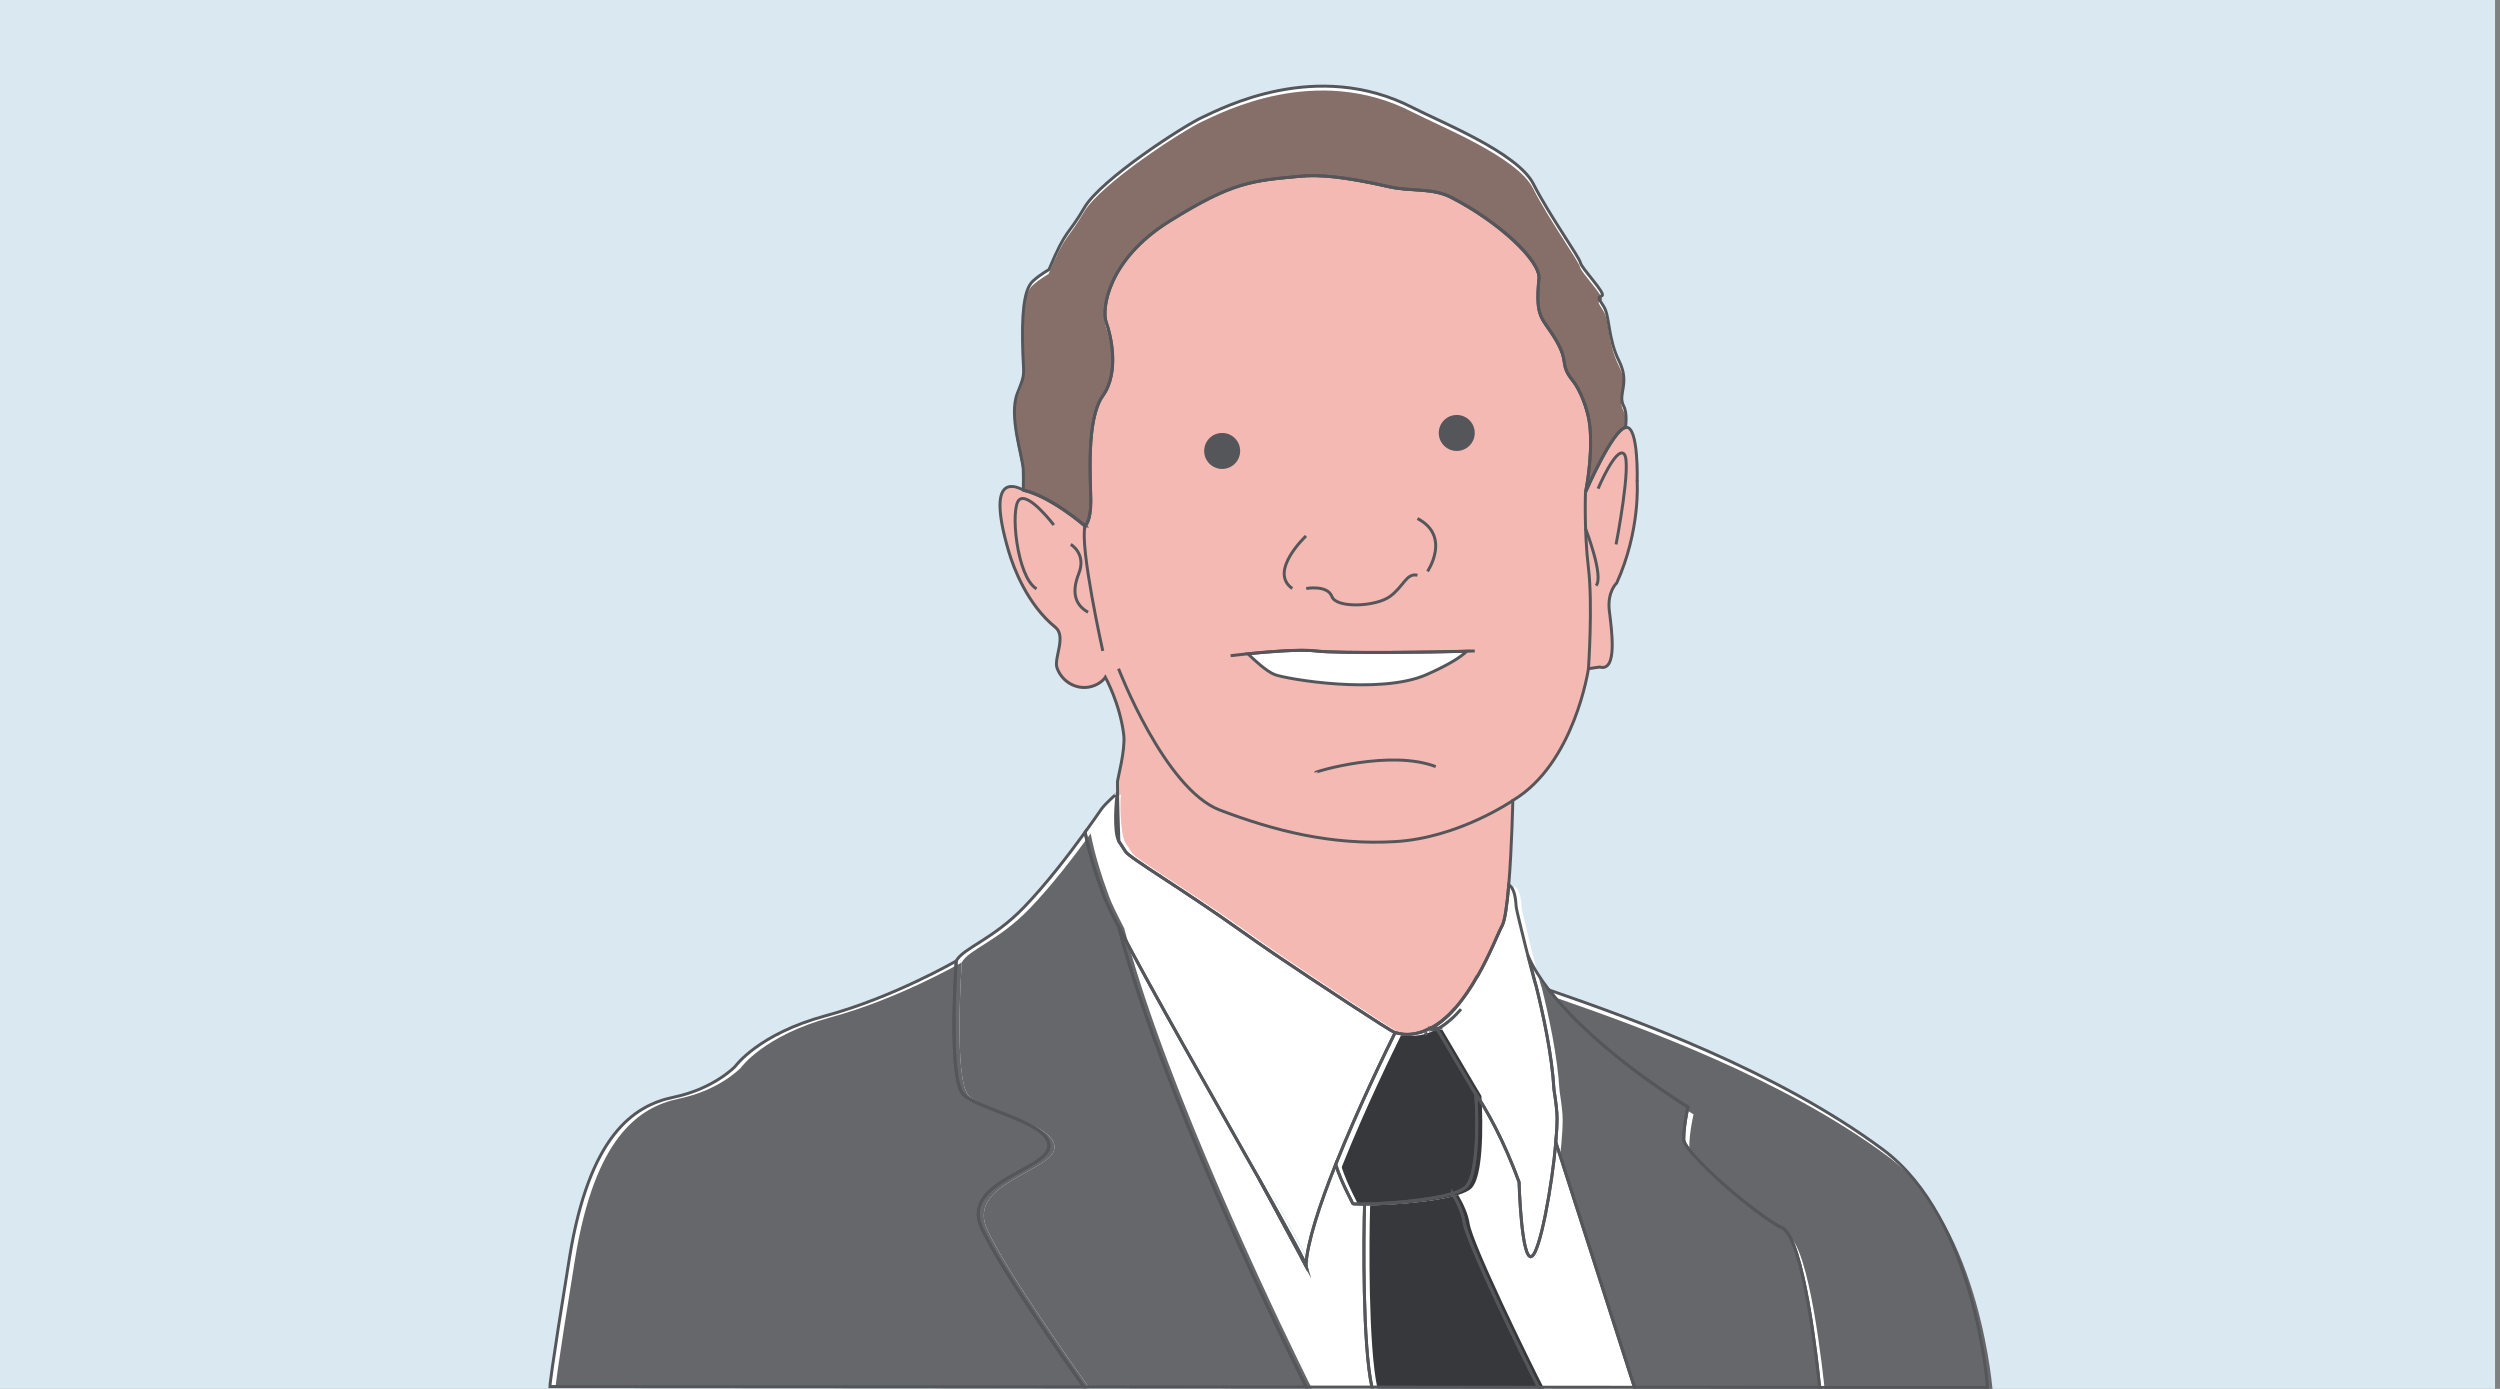 <?xml version="1.0" encoding="UTF-8"?>
<svg id="Layer_1" xmlns="http://www.w3.org/2000/svg" version="1.1" viewBox="0 0 841.89 467.72">
  <rect x="0" y="0" width="841.89" height="467.72" fill="#808080" stroke="none"/>
  <!-- Generator: Adobe Illustrator 29.0.0, SVG Export Plug-In . SVG Version: 2.1.0 Build 186)  -->
  <defs>
    <style>
      .st0, .st1 {
        fill: none;
      }

      .st1 {
        stroke: #54565a;
        stroke-miterlimit: 10;
      }

      .st2 {
        fill: #37383b;
      }

      .st3 {
        fill: #fff;
      }

      .st4 {
        fill: #dae9f1;
      }

      .st5 {
        fill: #66676a;
      }

      .st6 {
        fill: #54565a;
      }

      .st7 {
        fill: #866e69;
      }

      .st8 {
        fill: #f4b9b3;
      }
    </style>
  </defs>
  <rect class="st4" x="-1.67" y="-.71" width="841.89" height="469.13"/>
  <g>
    <path class="st3" d="M479.72,347.14c.63-.25,1.25-.53,1.86-.84-.61.31-1.23.59-1.86.84Z"/>
    <path class="st3" d="M478.77,347.48c.28-.09.57-.2.85-.3-.28.11-.56.21-.85.3Z"/>
    <path class="st3" d="M497.33,328.77c-2.05,3.68-4.46,7.4-7.24,10.61,2.84-3.2,5.31-6.92,7.41-10.6-.05,0-.11,0-.16-.01h-.01Z"/>
    <path class="st3" d="M633.97,387.08c-35.75-26.49-82.96-43.51-112.42-53.72,16.09,20.88,46.81,39.44,46.81,39.44,0,0-1.42,6.15-1.42,10.88s25.07,26.01,33.11,29.8c7.33,3.45,11.91,46.21,12.66,53.73l56.51.04s-3.79-56.85-35.25-80.17h0Z"/>
    <path class="st3" d="M353.17,386.04c.47-8.04-23.65-12.3-28.85-17.5s-2.36-44.93-2.36-44.93c0,0-21.28,12.3-43.99,18.45-22.7,6.15-30.43,17.03-30.43,17.03,0,0-7.09,7.57-20.81,10.41s-28.38,13.24-35,53.92c-6.62,40.67-6.62,43.51-6.62,43.51l179.84.12c-6.66-9.35-28.49-40.39-34.48-53.57-7.09-15.61,22.23-19.39,22.7-27.43h0Z"/>
    <path class="st3" d="M459.46,405.46c-2.46.05-4,0-4-.13,0-.36-3.75-6.89-5.73-13.17-5.31,13.32-9.65,26.35-10,34.09,0,.08-.04.02-.09-.17-.8-1.48-7.03-12.94-15.5-28.71-15.17-26.89-37.35-65.65-47.52-85.3,1.07,4.11,2.28,8.37,3.61,12.74,16.49,54.13,51.29,125.57,59.58,142.29h22.12c-3.11-13.98-2.85-49.89-2.47-61.64h0Z"/>
    <path class="st3" d="M515.69,423.11c-3.44,1.53-4.21-25.05-4.21-25.05-5.08-13.8-10.63-24.04-15.8-31.6l1.27,2.15s1.72,25.62-3.25,30.98c-.83.9-2.47,1.67-4.6,2.33,1.77,2.99,3.38,6.41,3.83,9.53,1.01,6.93,20.24,46.24,25.1,55.7l32.31.02-26.47-82.5c-1.3,14.82-5.33,37.18-8.18,38.45h0Z"/>
    <path class="st3" d="M600.05,413.48c-8.04-3.78-33.11-25.07-33.11-29.8s1.42-10.88,1.42-10.88c0,0-30.72-18.57-46.81-39.44-2.96-3.83-5.42-7.75-7.11-11.64,0,0,1.22,4.08,2.75,10.2,2.33,9.31,5.4,23.35,6.05,35.07.65,4.14,1.04,7.51,1.04,9.65s-.16,4.94-.43,8.02l26.47,82.5,62.38.04c-.75-7.52-5.33-50.28-12.66-53.73h.01Z"/>
    <path class="st3" d="M376.61,312.06c-2.48-4.79-4.25-8.46-5.02-10.53-2.81-7.54-5.07-15.08-6.23-21.31-5.5,7.59-13.23,17.67-20.71,25.41-10.43,10.79-20.46,13.69-22.7,17.97,0,0-2.84,39.73,2.36,44.93s29.32,9.46,28.85,17.5-29.8,11.82-22.7,27.43c5.99,13.18,27.82,44.22,34.48,53.57l74.87.05c-8.29-16.72-43.09-88.16-59.58-142.29-1.33-4.38-2.54-8.63-3.61-12.74h-.01Z"/>
    <path class="st3" d="M497.49,328.78c-2.1,3.68-4.57,7.4-7.41,10.6-2.42,2.8-5.13,5.2-8.12,6.84l1.79.02,11.93,20.22c5.17,7.56,10.72,17.8,15.8,31.6,0,0,.76,26.58,4.21,25.05,2.85-1.27,6.88-23.62,8.18-38.45.27-3.08.43-5.85.43-8.02s-.39-5.51-1.04-9.65c-.66-11.72-3.72-25.77-6.05-35.07-.33-.1-6.59-25.15-6.68-26.41-.17-2.52-.49-6.38-2.51-7.53-.54,6.52-1.28,12.06-2.27,13.84-1.26,2.27-4.01,9.51-8.26,16.96h0Z"/>
    <path class="st3" d="M424.13,397.37c8.47,15.78,14.69,27.23,15.5,28.71-.04-.13-.09-.32-.15-.57-1.22-2.92-7.29-13.85-15.35-28.15h0Z"/>
    <path class="st3" d="M489.1,401.92c-7.86,2.45-22.57,3.4-29.64,3.54-.38,11.75-.64,47.66,2.47,61.65l56.1.04c-4.86-9.46-24.08-48.77-25.1-55.7-.46-3.12-2.06-6.54-3.83-9.53h0Z"/>
    <path class="st3" d="M481.97,346.23s-.08.05-.12.07h-.25c-.61.31-1.23.6-1.86.84-.04.01-.07.03-.11.04-.28.11-.56.21-.85.3-.33.11-.66.2-.99.29-1.22.32-2.48.53-3.78.57-1.19.04-2.63-.18-4.25-.6-2.67,5.39-12.36,25.2-20.03,44.42,1.98,6.28,5.73,12.81,5.73,13.17,0,.12,1.54.18,4,.13,7.08-.13,21.79-1.09,29.64-3.54,2.13-.66,3.76-1.43,4.6-2.33,4.97-5.35,3.25-30.98,3.25-30.98l-1.27-2.15-11.93-20.22-1.79-.02h0Z"/>
    <path class="st3" d="M365.36,177.14s1.91-1.53,1.91-8.22-1.71-27.58,4.03-35.61,2.7-20.54,1.17-24.75.19-20.95,21.42-34.14c21.23-13.19,27.58-13.53,43.84-15.06,6.2-.58,14.3-.05,30.11,3.54,7.35,1.67,14.41.26,20.81,3.54,15.93,8.17,30.12,21.32,29.53,27.39-1.34,13.77,1.15,12.81,5.74,20.65,4.59,7.84.96,7.84,5.74,13.77,1.94,2.41,5.16,9.03,5.74,16.06.84,10.28-1.53,21.42-1.53,21.42,0,0,9.04-20.91,13.48-21.77.29-2.58.31-5.43-.67-7.29-2.1-4.02,2.29-7.46-1.53-15.11s-3.06-15.11-5.16-18.36-1.91-2.87-.57-3.63c1.34-.76-6.88-9.18-7.27-11.09-.38-1.91-10.52-16.06-15.87-26.58-5.35-10.52-31.47-20.92-40.46-25.57-32.52-16.83-64.54.23-70.85,3.1s-34.36,20.99-39.9,30.55c-5.55,9.56-5.98,6.66-11.9,20.81,0,0-3.06,1.72-5.35,3.82s-3.74,7.2-3.55,20.02c.19,12.81,1.34,10.13-1.72,17.78-3.06,7.65,1.78,21.04,1.97,25.82.08,2.02.06,4.54,0,6.79,9.54,2.19,20.86,12.11,20.86,12.11h-.02Z"/>
    <path class="st3" d="M490.08,339.38c-2.5,2.82-5.28,5.23-8.35,6.84h.23c2.99-1.64,5.69-4.04,8.12-6.84Z"/>
    <path class="st3" d="M477.78,347.77c.33-.09.66-.19.99-.29-.33.11-.66.2-.99.29Z"/>
    <path class="st3" d="M479.62,347.18s.07-.03.11-.04c-.04.01-.07.03-.11.04Z"/>
    <path class="st3" d="M481.84,346.3s.08-.05.12-.07h-.23s-.1.05-.15.07h.26Z"/>
    <path class="st3" d="M439.72,426.25s-.03-.06-.09-.17c.05.18.08.25.09.17Z"/>
    <path class="st3" d="M439.63,426.08c.06.11.09.17.09.17,0-.1-.08-.36-.23-.73.06.24.11.44.15.57h0Z"/>
    <path class="st3" d="M551.26,162.29s.57-18.93-3.82-18.36c-.03,0-.07.02-.1.03-4.43.86-13.48,21.77-13.48,21.77,0,0,2.37-11.14,1.53-21.42-.57-7.03-3.79-13.65-5.74-16.06-4.78-5.93-1.15-5.93-5.74-13.77-4.59-7.84-7.08-6.88-5.74-20.65.59-6.07-13.6-19.22-29.53-27.39-6.41-3.28-13.46-1.87-20.81-3.54-15.81-3.59-23.91-4.13-30.11-3.54-16.25,1.53-22.61,1.86-43.84,15.06-21.22,13.19-22.95,29.94-21.42,34.14s4.57,16.72-1.17,24.75c-5.74,8.03-4.03,28.92-4.03,35.61s-1.91,8.22-1.91,8.22c0,0-11.32-9.92-20.86-12.11-.51-.12-13.49-8.52-4.84,20.76,1.61,5.46,6.28,17.82,15.7,25.45,3.75,3.04-.56,10.43.52,13.59,1.77,5.18,7.5,8.05,12.59,6.03,2.64-1.04,3.71-2.8,3.71-2.8,0,0,4.99,9.01,6.2,19.48.58,5.02-2.12,14.81-2.12,15.75,0,6.13.29,14.98.47,20.03.1.15.66,1.2.91,1.39.58.88.9,1.35,1.32,2.05,1.3,2.13,18.86,12.44,39.22,26.93,3.81,2.71,7.69,5.41,11.56,8.02,12.81,8.64,38.5,25.63,40,26.02,1.63.42,3.06.64,4.25.6,1.3-.04,2.56-.25,3.78-.57.33-.09.66-.19.99-.29.28-.09.57-.2.85-.3.04-.01.07-.03.11-.04.63-.25,1.25-.53,1.86-.84.05-.03.1-.05.15-.07,3.07-1.61,5.85-4.02,8.35-6.84,2.78-3.21,5.19-6.93,7.24-10.61.05,0,.11,0,.16.01,4.25-7.44,6.99-14.68,8.26-16.96.99-1.77,1.72-7.32,2.27-13.84,1.04-12.44,1.37-28.42,1.37-28.42,20.84-12.43,25.47-44.38,25.47-44.38l3.78-.56c6.12,1.72,4.02-12.43,3.25-18.93-.76-6.5,2.49-9.37,2.49-9.37,8.03-17.78,6.88-34.04,6.88-34.04h.02Z"/>
    <path class="st3" d="M429.75,321.72c-3.87-2.61-7.76-5.31-11.56-8.02-20.36-14.49-37.92-24.79-39.22-26.93-.42-.7-.96-1.49-1.54-2.37-.24-.2-.38-.31-.38-.31l-.02-.31c-.1-.15-.2-.31-.3-.46-1.9-2.96-.89-15.09-.5-16.24.03-.09-4.12,3.51-5.5,5.52-1.33,1.93-3.17,4.57-5.38,7.62,1.16,6.23,3.42,13.77,6.23,21.31.77,2.07,2.54,5.73,5.02,10.53,10.17,19.65,32.36,58.41,47.52,85.3,8.06,14.3,14.13,25.22,15.35,28.15.15.37.24.63.23.73.35-7.74,4.69-20.77,10-34.09,7.66-19.21,17.35-39.02,20.03-44.42-1.49-.39-27.19-17.38-40-26.02h.02Z"/>
    <path class="st3" d="M534.85,225.19s1.49-21.48,0-33.88-1-25.58-1-25.58"/>
    <path class="st3" d="M371.3,219.21s-7.89-35.42-5.94-42.07"/>
  </g>
  <g>
    <path class="st0" d="M481.66,347.61c.63-.25,1.25-.53,1.86-.84-.61.31-1.23.59-1.86.84Z"/>
    <path class="st0" d="M480.71,347.95c.28-.09.57-.2.85-.3-.28.11-.56.21-.85.3Z"/>
    <path class="st0" d="M499.27,329.24c-2.05,3.68-4.46,7.4-7.24,10.61,2.84-3.2,5.31-6.92,7.41-10.6-.05,0-.11,0-.16-.01h-.01Z"/>
    <path class="st5" d="M635.91,389.55c-35.75-26.49-82.96-43.51-112.42-53.72,16.09,20.88,46.81,39.44,46.81,39.44,0,0-1.42,6.15-1.42,10.88s25.07,26.01,33.11,29.8c7.33,3.45,11.91,46.21,12.66,53.73l56.51.04s-3.79-56.85-35.25-80.17Z"/>
    <path class="st5" d="M355.11,386.52c.47-8.04-23.65-12.3-28.85-17.5s-2.36-44.93-2.36-44.93c0,0-21.28,12.3-43.99,18.45-22.7,6.15-30.43,17.03-30.43,17.03,0,0-7.09,7.57-20.81,10.41s-28.38,13.24-35,53.92c-6.62,40.67-6.62,43.51-6.62,43.51l179.84.12c-6.66-9.35-28.49-40.39-34.48-53.57-7.09-15.61,22.23-19.39,22.7-27.43h0Z"/>
    <path class="st3" d="M461.4,405.93c-2.46.05-4,0-4-.13,0-.36-3.75-6.89-5.73-13.17-5.31,13.32-9.65,26.35-10,34.09,0,.08-.04.02-.09-.17-.8-1.48-7.03-12.94-15.5-28.71-15.17-26.89-37.35-65.65-47.52-85.3,1.07,4.11,2.28,8.37,3.61,12.74,16.49,54.13,51.29,125.57,59.58,142.29h22.12c-3.11-13.98-2.85-49.89-2.47-61.64h0Z"/>
    <path class="st3" d="M517.63,423.58c-3.44,1.53-4.21-25.05-4.21-25.05-5.08-13.8-10.63-24.04-15.8-31.6l1.27,2.15s1.72,25.62-3.25,30.98c-.83.9-2.47,1.67-4.6,2.33,1.77,2.99,3.38,6.41,3.83,9.53,1.01,6.93,20.24,46.24,25.1,55.7l32.31.02-26.47-82.5c-1.3,14.82-5.33,37.18-8.18,38.45h0Z"/>
    <path class="st5" d="M599.99,413.95c-8.04-3.78-33.11-25.07-33.11-29.8s1.42-10.88,1.42-10.88c0,0-30.72-18.57-46.81-39.44-2.96-3.83-5.42-7.75-7.11-11.64,0,0,1.22,4.08,2.75,10.2,2.33,9.31,5.4,23.35,6.05,35.07.65,4.14,1.04,7.51,1.04,9.65s-.16,4.94-.43,8.02l26.47,82.5,62.38.04c-.75-7.52-5.33-50.28-12.66-53.73h.01Z"/>
    <path class="st5" d="M378.55,312.54c-2.48-4.79-4.25-8.46-5.02-10.53-2.81-7.54-5.07-15.08-6.23-21.31-5.5,7.59-13.23,17.67-20.71,25.41-10.43,10.79-20.46,13.69-22.7,17.97,0,0-2.84,39.73,2.36,44.93s29.32,9.46,28.85,17.5-29.8,11.82-22.7,27.43c5.99,13.18,27.82,44.22,34.48,53.57l74.87.05c-8.29-16.72-43.09-88.16-59.58-142.29-1.33-4.38-2.54-8.63-3.61-12.74h-.01Z"/>
    <path class="st3" d="M499.43,329.25c-2.1,3.68-4.57,7.4-7.41,10.6-2.42,2.8-5.13,5.2-8.12,6.84l1.79.02,11.93,20.22c5.17,7.56,10.72,17.8,15.8,31.6,0,0,.76,26.58,4.21,25.05,2.85-1.27,6.88-23.62,8.18-38.45.27-3.08.43-5.85.43-8.02s-.39-5.51-1.04-9.65c-.66-11.72-3.72-25.77-6.05-35.07-.33-.1-6.59-25.15-6.68-26.41-.17-2.52-.49-6.38-2.51-7.53-.54,6.52-1.28,12.06-2.27,13.84-1.26,2.27-4.01,9.51-8.26,16.96h0Z"/>
    <path class="st4" d="M426.07,397.84c8.47,15.78,14.69,27.23,15.5,28.71-.04-.13-.09-.32-.15-.57-1.22-2.92-7.29-13.85-15.35-28.15h0Z"/>
    <path class="st2" d="M491.04,402.39c-7.86,2.45-22.57,3.4-29.64,3.54-.38,11.75-.64,47.66,2.47,61.65l56.1.04c-4.86-9.46-24.08-48.77-25.1-55.7-.46-3.12-2.06-6.54-3.83-9.53h0Z"/>
    <path class="st2" d="M483.9,346.7s-.08.05-.12.07h-.25c-.61.31-1.23.6-1.86.84-.04.01-.07.03-.11.04-.28.11-.56.21-.85.3-.33.11-.66.2-.99.29-1.22.32-2.48.53-3.78.57-1.19.04-2.63-.18-4.25-.6-2.67,5.39-12.36,25.2-20.03,44.42,1.98,6.28,5.73,12.81,5.73,13.17,0,.12,1.54.18,4,.13,7.08-.13,21.79-1.09,29.64-3.54,2.13-.66,3.76-1.43,4.6-2.33,4.97-5.35,3.25-30.98,3.25-30.98l-1.27-2.15-11.93-20.22-1.79-.02h0Z"/>
    <path class="st7" d="M365.3,178.62s1.91-1.53,1.91-8.22-1.71-27.58,4.03-35.61,2.7-20.54,1.17-24.75.19-20.95,21.42-34.14c21.23-13.19,27.58-13.53,43.84-15.06,6.2-.58,14.3-.05,30.11,3.54,7.35,1.67,14.41.26,20.81,3.54,15.93,8.17,30.12,21.32,29.53,27.39-1.34,13.77,1.15,12.81,5.74,20.65,4.59,7.84.96,7.84,5.74,13.77,1.94,2.41,5.16,9.03,5.74,16.06.84,10.28-1.53,21.42-1.53,21.42,0,0,9.04-20.91,13.48-21.77.29-2.58.31-5.43-.67-7.29-2.1-4.02,2.29-7.46-1.53-15.11s-3.06-15.11-5.16-18.36-1.91-2.87-.57-3.63c1.34-.76-6.88-9.18-7.27-11.09-.38-1.91-10.52-16.06-15.87-26.58-5.35-10.52-31.47-20.92-40.46-25.57-32.52-16.83-64.54.23-70.85,3.1s-34.36,20.99-39.9,30.55c-5.55,9.56-5.98,6.66-11.9,20.81,0,0-3.06,1.72-5.35,3.82s-3.74,7.2-3.55,20.02c.19,12.81,1.34,10.13-1.72,17.78-3.06,7.65,1.78,21.04,1.97,25.82.08,2.02.06,4.54,0,6.79,9.54,2.19,20.86,12.11,20.86,12.11h-.02Z"/>
    <path class="st1" d="M492.02,339.85c-2.5,2.82-5.28,5.23-8.35,6.84h.23c2.99-1.64,5.69-4.04,8.12-6.84Z"/>
    <path class="st1" d="M479.72,348.25c.33-.09.66-.19.99-.29-.33.11-.66.2-.99.29Z"/>
    <path class="st1" d="M481.55,347.65s.07-.03.11-.04c-.04.01-.07.03-.11.04Z"/>
    <path class="st1" d="M483.78,346.77s.08-.05.12-.07h-.23s-.1.05-.15.07h.26Z"/>
    <path class="st4" d="M441.66,426.72s-.03-.06-.09-.17c.05.18.08.25.09.17Z"/>
    <path class="st4" d="M441.57,426.55c.06.11.09.17.09.17,0-.1-.08-.36-.23-.73.06.24.11.44.15.57h0Z"/>
    <path class="st8" d="M551,162.76s.57-18.93-3.82-18.36c-.03,0-.07.02-.1.03-4.43.86-13.48,21.77-13.48,21.77,0,0,2.37-11.14,1.53-21.42-.57-7.03-3.79-13.65-5.74-16.06-4.78-5.93-1.15-5.93-5.74-13.77-4.59-7.84-7.08-6.88-5.74-20.65.59-6.07-13.6-19.22-29.53-27.39-6.41-3.28-13.46-1.87-20.81-3.54-15.81-3.59-23.91-4.13-30.11-3.54-16.25,1.53-22.61,1.86-43.84,15.06-21.22,13.19-22.95,29.94-21.42,34.14s4.57,16.72-1.17,24.75c-5.74,8.03-4.03,28.92-4.03,35.61s-1.91,8.22-1.91,8.22c0,0-11.32-9.92-20.86-12.11-.51-.12-13.49-8.52-4.84,20.76,1.61,5.46,6.28,17.82,15.7,25.45,3.75,3.04-.56,10.43.52,13.59,1.77,5.18,7.5,8.05,12.59,6.03,2.64-1.04,3.71-2.8,3.71-2.8,0,0,4.99,9.01,6.2,19.48.58,5.02-2.12,14.81-2.12,15.75,0,6.13.29,14.98.47,20.03.1.15.2.31.3.46l.02.31s.13.11.38.31c.58.88,1.11,1.67,1.54,2.37,1.3,2.13,18.86,12.44,39.22,26.93,3.81,2.71,7.69,5.41,11.56,8.02,12.81,8.64,38.5,25.63,40,26.02,1.63.42,3.06.64,4.25.6,1.3-.04,2.56-.25,3.78-.57.33-.09.66-.19.99-.29.28-.09.57-.2.85-.3.04-.01.07-.03.11-.04.63-.25,1.25-.53,1.86-.84.05-.03.1-.05.15-.07,3.07-1.61,5.85-4.02,8.35-6.84,2.78-3.21,5.19-6.93,7.24-10.61.05,0,.11,0,.16.01,4.25-7.44,6.99-14.68,8.26-16.96.99-1.77,1.72-7.32,2.27-13.84,1.04-12.44,1.37-28.42,1.37-28.42,20.84-12.43,25.47-44.38,25.47-44.38l3.78-.56c6.12,1.72,4.02-12.43,3.25-18.93-.76-6.5,2.49-9.37,2.49-9.37,8.03-17.78,6.88-34.04,6.88-34.04h.01Z"/>
    <path class="st3" d="M432.04,322.19c-3.87-2.61-7.76-5.31-11.56-8.02-20.36-14.49-37.92-24.79-39.22-26.93-.42-.7-.96-1.49-1.54-2.37-.24-.2-.4-.61-.4-.61-.1-.15-.2-.31-.3-.46-1.9-2.96-1.88-15.09-1.49-16.24-.92,0-3.12,3.51-4.51,5.52-1.33,1.93-3.17,4.57-5.38,7.62,1.16,6.23,3.42,13.77,6.23,21.31.77,2.07,2.54,5.73,5.02,10.53,10.17,19.65,32.36,58.41,47.52,85.3,8.06,14.3,14.13,25.22,15.35,28.15.15.37.24.63.23.73.35-7.74,4.69-20.77,10-34.09,7.66-19.21,17.35-39.02,20.03-44.42-1.49-.39-27.19-17.38-40-26.02h.02Z"/>
    <path class="st8" d="M536.79,225.66s1.49-21.48,0-33.88-1-25.58-1-25.58"/>
    <path class="st8" d="M373.24,219.68s-7.89-35.42-5.94-42.07"/>
  </g>
  <g>
    <path class="st1" d="M354.88,176.8s-8.51-11.2-11.64-8.51-.9,25.98,5.82,30.01"/>
    <path class="st1" d="M360.59,183.33s5.37,3.14,2.69,9.85-.9,10.75,3.14,12.99"/>
    <path class="st1" d="M533.92,177.95s6.27,16.12,3.58,19.26"/>
    <path class="st1" d="M538.17,164.55s6.05-14.36,8.74-11.68-2.69,30.46-2.69,30.46"/>
  </g>
  <g>
    <path class="st0" d="M479.79,347.14c.63-.25,1.25-.53,1.86-.84-.61.31-1.23.59-1.86.84Z"/>
    <path class="st0" d="M478.84,347.48c.28-.09.57-.2.85-.3-.28.11-.56.21-.85.3Z"/>
    <path class="st0" d="M497.4,328.77c-2.05,3.68-4.46,7.4-7.24,10.61,2.84-3.2,5.31-6.92,7.41-10.6-.05,0-.11,0-.16-.01h-.01Z"/>
    <path class="st1" d="M634.04,387.08c-35.75-26.49-82.96-43.51-112.42-53.72,16.09,20.88,46.81,39.44,46.81,39.44,0,0-1.42,6.15-1.42,10.88s25.07,26.01,33.11,29.8c7.33,3.45,11.91,46.21,12.66,53.73l56.51.04s-3.79-56.85-35.25-80.17h0Z"/>
    <path class="st1" d="M353.24,386.04c.47-8.04-23.65-12.3-28.85-17.5s-2.36-44.93-2.36-44.93c0,0-21.28,12.3-43.99,18.45-22.7,6.15-30.43,17.03-30.43,17.03,0,0-7.09,7.57-20.81,10.41s-28.38,13.24-35,53.92c-6.62,40.67-6.62,43.51-6.62,43.51l179.84.12c-6.66-9.35-28.49-40.39-34.48-53.57-7.09-15.61,22.23-19.39,22.7-27.43h0Z"/>
    <path class="st1" d="M459.53,405.46c-2.46.05-4,0-4-.13,0-.36-3.75-6.89-5.73-13.17-5.31,13.32-9.65,26.35-10,34.09,0,.08-.04.02-.09-.17-.8-1.48-7.03-12.94-15.5-28.71-15.17-26.89-37.35-65.65-47.52-85.3,1.07,4.11,2.28,8.37,3.61,12.74,16.49,54.13,51.29,125.57,59.58,142.29h22.12c-3.11-13.98-2.85-49.89-2.47-61.64h0Z"/>
    <path class="st1" d="M515.76,423.11c-3.44,1.53-4.21-25.05-4.21-25.05-5.08-13.8-10.63-24.04-15.8-31.6l1.27,2.15s1.72,25.62-3.25,30.98c-.83.9-2.47,1.67-4.6,2.33,1.77,2.99,3.38,6.41,3.83,9.53,1.01,6.93,20.24,46.24,25.1,55.7l32.31.02-26.47-82.5c-1.3,14.82-5.33,37.18-8.18,38.45h0Z"/>
    <path class="st1" d="M600.12,413.48c-8.04-3.78-33.11-25.07-33.11-29.8s1.42-10.88,1.42-10.88c0,0-30.72-18.57-46.81-39.44-2.96-3.83-5.42-7.75-7.11-11.64,0,0,1.22,4.08,2.75,10.2,2.33,9.31,5.4,23.35,6.05,35.07.65,4.14,1.04,7.51,1.04,9.65s-.16,4.94-.43,8.02l26.47,82.5,62.38.04c-.75-7.52-5.33-50.28-12.66-53.73h.01Z"/>
    <path class="st1" d="M376.68,312.06c-2.48-4.79-4.25-8.46-5.02-10.53-2.81-7.54-5.07-15.08-6.23-21.31-5.5,7.59-13.23,17.67-20.71,25.41-10.43,10.79-20.46,13.69-22.7,17.97,0,0-2.84,39.73,2.36,44.93s29.32,9.46,28.85,17.5-29.8,11.82-22.7,27.43c5.99,13.18,27.82,44.22,34.48,53.57l74.87.05c-8.29-16.72-43.09-88.16-59.58-142.29-1.33-4.38-2.54-8.63-3.61-12.74h-.01Z"/>
    <path class="st1" d="M497.56,328.78c-2.1,3.68-4.57,7.4-7.41,10.6-2.42,2.8-5.13,5.2-8.12,6.84l1.79.02,11.93,20.22c5.17,7.56,10.72,17.8,15.8,31.6,0,0,.76,26.58,4.21,25.05,2.85-1.27,6.88-23.62,8.18-38.45.27-3.08.43-5.85.43-8.02s-.39-5.51-1.04-9.65c-.66-11.72-3.72-25.77-6.05-35.07-.33-.1-6.59-25.15-6.68-26.41-.17-2.52-.49-6.38-2.51-7.53-.54,6.52-1.28,12.06-2.27,13.84-1.26,2.27-4.01,9.51-8.26,16.96h0Z"/>
    <path class="st1" d="M424.2,397.37c8.47,15.78,14.69,27.23,15.5,28.71-.04-.13-.09-.32-.15-.57-1.22-2.92-7.29-13.85-15.35-28.15h0Z"/>
    <path class="st1" d="M489.17,401.92c-7.86,2.45-22.57,3.4-29.64,3.54-.38,11.75-.64,47.66,2.47,61.65l56.1.04c-4.86-9.46-24.08-48.77-25.1-55.7-.46-3.12-2.06-6.54-3.83-9.53h0Z"/>
    <path class="st1" d="M482.04,346.23s-.08.05-.12.07h-.25c-.61.31-1.23.6-1.86.84-.04.01-.07.03-.11.04-.28.11-.56.21-.85.3-.33.11-.66.2-.99.29-1.22.32-2.48.53-3.78.57-1.19.04-2.63-.18-4.25-.6-2.67,5.39-12.36,25.2-20.03,44.42,1.98,6.28,5.73,12.81,5.73,13.17,0,.12,1.54.18,4,.13,7.08-.13,21.79-1.09,29.64-3.54,2.13-.66,3.76-1.43,4.6-2.33,4.97-5.35,3.25-30.98,3.25-30.98l-1.27-2.15-11.93-20.22-1.79-.02h0Z"/>
    <path class="st1" d="M365.43,177.14s1.91-1.53,1.91-8.22-1.71-27.58,4.03-35.61,2.7-20.54,1.17-24.75.19-20.95,21.42-34.14c21.23-13.19,27.58-13.53,43.84-15.06,6.2-.58,14.3-.05,30.11,3.54,7.35,1.67,14.41.26,20.81,3.54,15.93,8.17,30.12,21.32,29.53,27.39-1.34,13.77,1.15,12.81,5.74,20.65,4.59,7.84.96,7.84,5.74,13.77,1.94,2.41,5.16,9.03,5.74,16.06.84,10.28-1.53,21.42-1.53,21.42,0,0,9.04-20.91,13.48-21.77.29-2.58.31-5.43-.67-7.29-2.1-4.02,2.29-7.46-1.53-15.11s-3.06-15.11-5.16-18.36-1.91-2.87-.57-3.63c1.34-.76-6.88-9.18-7.27-11.09-.38-1.91-10.52-16.06-15.87-26.58-5.35-10.52-31.47-20.92-40.46-25.57-32.52-16.83-64.54.23-70.85,3.1s-34.36,20.99-39.9,30.55c-5.55,9.56-5.98,6.66-11.9,20.81,0,0-3.06,1.72-5.35,3.82s-3.74,7.2-3.55,20.02c.19,12.81,1.34,10.13-1.72,17.78-3.06,7.65,1.78,21.04,1.97,25.82.08,2.02.06,4.54,0,6.79,9.54,2.19,20.86,12.11,20.86,12.11h-.02Z"/>
    <path class="st1" d="M490.15,339.38c-2.5,2.82-5.28,5.23-8.35,6.84h.23c2.99-1.64,5.69-4.04,8.12-6.84Z"/>
    <path class="st1" d="M477.85,347.77c.33-.09.66-.19.99-.29-.33.11-.66.2-.99.29Z"/>
    <path class="st1" d="M479.69,347.18s.07-.03.11-.04c-.04.01-.07.03-.11.04Z"/>
    <path class="st1" d="M481.91,346.3s.08-.05.12-.07h-.23s-.1.05-.15.07h.26Z"/>
    <path class="st1" d="M439.79,426.25s-.03-.06-.09-.17c.05.18.08.25.09.17Z"/>
    <path class="st1" d="M439.7,426.08c.06.11.09.17.09.17,0-.1-.08-.36-.23-.73.06.24.11.44.15.57h0Z"/>
    <path class="st1" d="M551.33,162.29s.57-18.93-3.82-18.36c-.03,0-.07.02-.1.03-4.43.86-13.48,21.77-13.48,21.77,0,0,2.37-11.14,1.53-21.42-.57-7.03-3.79-13.65-5.74-16.06-4.78-5.93-1.15-5.93-5.74-13.77-4.59-7.84-7.08-6.88-5.74-20.65.59-6.07-13.6-19.22-29.53-27.39-6.41-3.28-13.46-1.87-20.81-3.54-15.81-3.59-23.91-4.13-30.11-3.54-16.25,1.53-22.61,1.86-43.84,15.06-21.22,13.19-22.95,29.94-21.42,34.14s4.57,16.72-1.17,24.75c-5.74,8.03-4.03,28.92-4.03,35.61s-1.91,8.22-1.91,8.22c0,0-11.32-9.92-20.86-12.11-.51-.12-13.49-8.52-4.84,20.76,1.61,5.46,6.28,17.82,15.7,25.45,3.75,3.04-.56,10.43.52,13.59,1.77,5.18,7.5,8.05,12.59,6.03,2.64-1.04,3.71-2.8,3.71-2.8,0,0,4.99,9.01,6.2,19.48.58,5.02-2.12,14.81-2.12,15.75,0,6.13.29,14.98.47,20.03.1.15.2.31.3.46,0,0,1.51,2.29,1.94,2.98,1.3,2.13,18.86,12.44,39.22,26.93,3.81,2.71,7.69,5.41,11.56,8.02,12.81,8.64,38.5,25.63,40,26.02,1.63.42,3.06.64,4.25.6,1.3-.04,2.56-.25,3.78-.57.33-.09.66-.19.99-.29.28-.09.57-.2.85-.3.04-.01.07-.03.11-.04.63-.25,1.25-.53,1.86-.84.05-.03.1-.05.15-.07,3.07-1.61,5.85-4.02,8.35-6.84,2.78-3.21,5.19-6.93,7.24-10.61.05,0,.11,0,.16.01,4.25-7.44,6.99-14.68,8.26-16.96.99-1.77,1.72-7.32,2.27-13.84,1.04-12.44,1.37-28.42,1.37-28.42,20.84-12.43,25.47-44.38,25.47-44.38l3.78-.56c6.12,1.72,4.02-12.43,3.25-18.93-.76-6.5,2.49-9.37,2.49-9.37,8.03-17.78,6.88-34.04,6.88-34.04h.01Z"/>
    <path class="st1" d="M429.82,321.72c-3.87-2.61-7.76-5.31-11.56-8.02-20.36-14.49-37.92-24.79-39.22-26.93-.42-.7-1.94-2.98-1.94-2.98-.1-.15-.2-.31-.3-.46-1.9-2.96-.89-15.09-.5-16.24.03-.09-4.12,3.51-5.5,5.52-1.33,1.93-3.17,4.57-5.38,7.62,1.16,6.23,3.42,13.77,6.23,21.31.77,2.07,2.54,5.73,5.02,10.53,10.17,19.65,32.36,58.41,47.52,85.3,8.06,14.3,14.13,25.22,15.35,28.15.15.37.24.63.23.73.35-7.74,4.69-20.77,10-34.09,7.66-19.21,17.35-39.02,20.03-44.42-1.49-.39-27.19-17.38-40-26.02h.02Z"/>
    <path class="st1" d="M534.92,225.19s1.49-21.48,0-33.88c-1.49-12.4-1-25.58-1-25.58"/>
    <path class="st1" d="M371.37,219.21s-7.89-35.42-5.94-42.07"/>
    <path class="st1" d="M376.68,225.19s15.5,40.51,34.1,47.6c18.6,7.08,37.68,11.87,59.04,10.63,21.36-1.24,39.63-13.85,39.63-13.85"/>
    <path class="st1" d="M439.81,180.49s-12.78,11.94-4.63,17.69"/>
    <path class="st1" d="M439.88,198.18s7.17-1.31,8.65,2.72,14.75,3.43,19.49,0,5.51-8.01,9.32-7.19"/>
    <path class="st1" d="M480.73,192.42s8.05-11.86-3.39-17.8"/>
    <path class="st3" d="M443.07,219.21c-5.16-.64-16.06.27-22.82.96,2.01,1.99,6.2,5.9,9.01,7,3.81,1.48,35.4,6.96,51.16,0,7.83-3.46,11.71-6.08,13.52-7.86-11.02.32-43.81.78-50.87-.09h0Z"/>
    <path class="st1" d="M414.42,220.81s20.85-2.57,28.65-1.6,46.99.31,53.56,0"/>
    <path class="st1" d="M443.07,260.11c-.08-.28,25.21-7.8,40.42-1.95"/>
    <path class="st1" d="M443.07,219.21c-5.16-.64-16.06.27-22.82.96,2.01,1.99,6.2,5.9,9.01,7,3.81,1.48,35.4,6.96,51.16,0,7.83-3.46,11.71-6.08,13.52-7.86-11.02.32-43.81.78-50.87-.09h0Z"/>
  </g>
  <circle class="st6" cx="411.57" cy="151.86" r="6.06"/>
  <circle class="st6" cx="490.57" cy="145.8" r="6.06"/>
</svg>